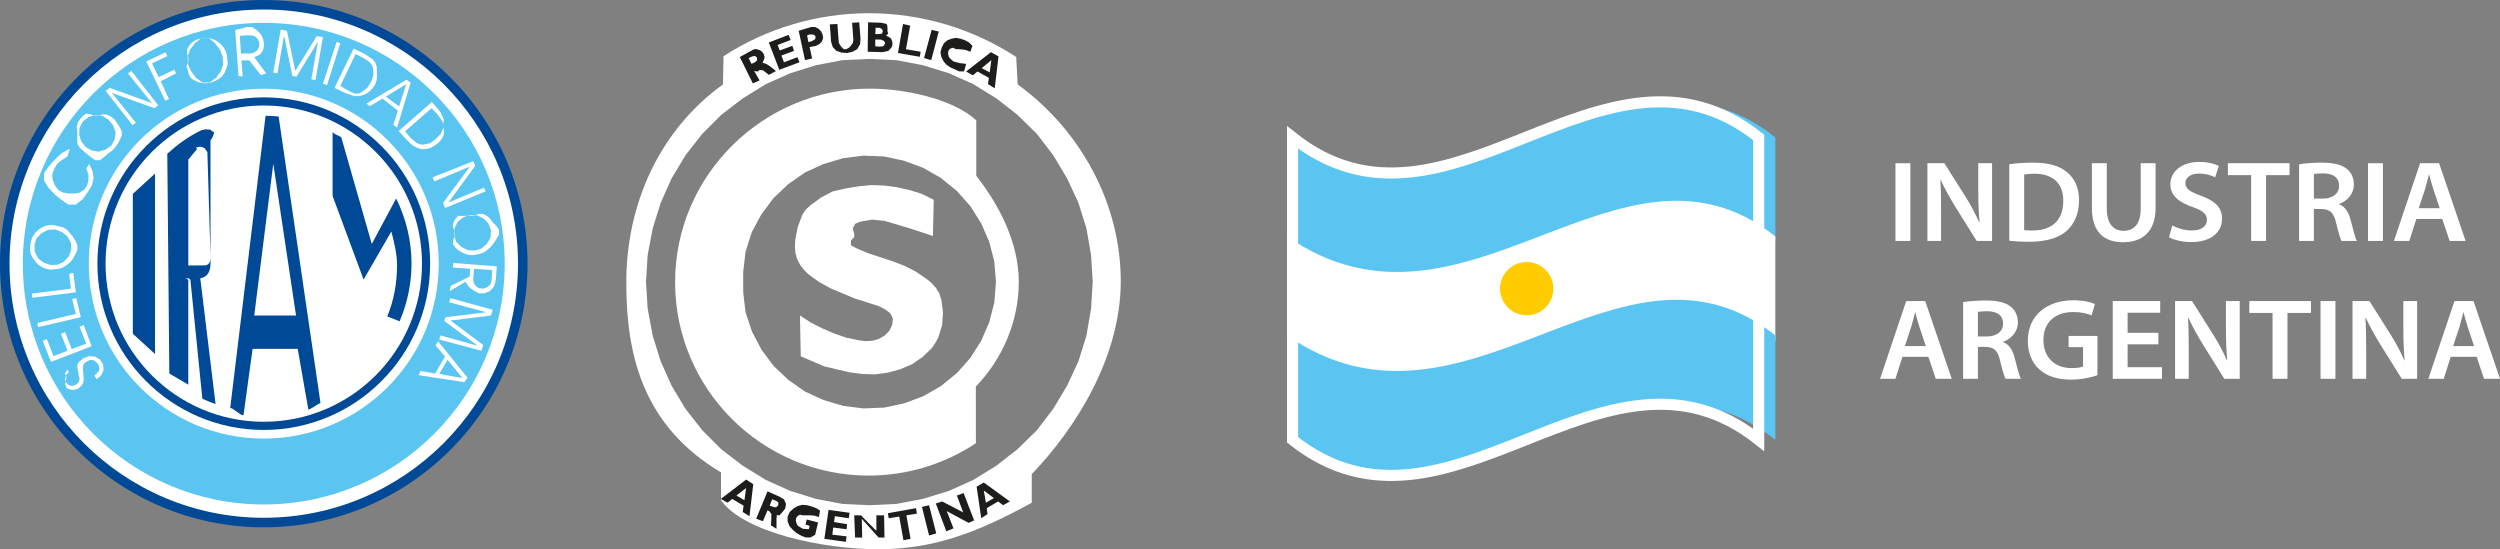 <!-- Generator: Adobe Illustrator 19.2.1, SVG Export Plug-In  -->
<svg version="1.1"
	 xmlns="http://www.w3.org/2000/svg" xmlns:xlink="http://www.w3.org/1999/xlink" xmlns:a="http://ns.adobe.com/AdobeSVGViewerExtensions/3.0/"
	 x="0px" y="0px" width="225.265px" height="49.489px" viewBox="0 0 225.265 49.489"
	 style="enable-background:new 0 0 225.265 49.489;" xml:space="preserve">
<rect x="0" y="0" width="225.265" height="49.489" fill="#808080" stroke="none"/>
<style type="text/css">
	.st0{fill-rule:evenodd;clip-rule:evenodd;fill:#FFFFFF;}
	.st1{fill:#FFFFFF;}
	.st2{fill:#1D1D1B;}
	.st3{fill-rule:evenodd;clip-rule:evenodd;fill:#5BC5F2;}
	.st4{fill:none;}
	.st5{fill:none;stroke:#FFFFFF;stroke-width:0;stroke-miterlimit:10;}
	.st6{fill:#004996;}
	.st7{fill-rule:evenodd;clip-rule:evenodd;fill:#004996;}
	.st8{fill:#5BC5F2;}
	.st9{fill:none;stroke:#FFFFFF;}
	.st10{fill:#FFCC00;}
</style>
<defs>
</defs>
<g>
	<g>
		<g>
			<path class="st0" d="M92.968,45.297v-2.579c4-4.156,8.019-10.58,8.019-17.37c0-7.019-3.613-13.613-9.288-17.742L91.566,5.14
				c-3.921-2.574-8.572-3.948-13.262-3.948c-4.643,0-9.217,1.345-13.111,3.874l-0.048,2.54c-5.732,4.136-8.713,10.777-8.713,17.849
				c0,6.631,1.535,12.934,8.535,17.112v2.503c2,2.876,9.128,4.419,14.154,4.419C84.035,49.489,87.968,48.051,92.968,45.297z
				 M78.335,5.308L75.908,5.42l-2.387,0.454l-2.313,0.723L69.01,7.58l-2.086,1.287l-1.932,1.479l-1.707,1.707l-1.516,1.932
				l-1.25,2.085l-0.985,2.198l-0.721,2.312l-0.454,2.388l-0.153,2.426l0.153,2.426l0.454,2.426l0.721,2.314l0.985,2.198l1.25,2.084
				l1.516,1.934l1.707,1.705l1.932,1.478l2.086,1.288l2.198,0.987l2.313,0.719l2.387,0.454l2.427,0.116l2.424-0.116l2.389-0.454
				l2.35-0.719l2.198-0.987l2.084-1.288l1.897-1.478l1.743-1.705l1.478-1.934l1.251-2.084l1.022-2.198l0.722-2.314l0.416-2.426
				l0.152-2.426L98.31,22.97l-0.416-2.388l-0.722-2.312l-1.022-2.198L94.9,13.986l-1.478-1.932l-1.743-1.707l-1.897-1.479
				L87.696,7.58l-2.198-0.983l-2.35-0.723L80.759,5.42L78.335,5.308z"/>
			<polygon class="st1" points="72.155,32.105 74.279,33.017 76.514,33.544 77.691,33.695 78.827,33.734 79.964,33.584 
				81.101,33.279 82.164,32.824 83.11,32.181 83.945,31.385 84.285,30.892 84.551,30.401 84.891,29.299 84.968,28.125 
				84.818,26.988 84.627,26.419 84.323,25.927 83.945,25.511 83.491,25.132 82.541,24.486 81.519,23.956 80.421,23.54 78.22,22.818 
				77.158,22.364 76.666,22.099 76.685,21.643 76.968,21.377 76.968,21.076 76.835,20.582 77.055,20.164 77.487,19.977 
				78.573,19.787 79.686,19.898 81.872,20.543 84.063,21.263 84.137,18.004 83.074,17.473 81.974,17.13 80.797,16.867 
				79.662,16.717 78.485,16.678 77.349,16.791 76.173,16.983 75.037,17.245 74.013,17.779 73.067,18.46 72.61,18.876 72.305,19.331 
				71.89,20.432 71.664,21.567 71.626,22.175 71.664,22.745 71.813,23.311 72.081,23.84 72.422,24.295 72.838,24.713 73.784,25.396 
				74.808,25.965 76.97,26.875 79.208,27.594 79.735,27.86 80.192,28.203 80.344,28.466 80.458,28.731 80.381,29.299 80.116,29.831 
				79.699,30.247 79.167,30.551 78.601,30.702 78.031,30.742 77.424,30.664 76.288,30.436 75.188,30.059 74.127,29.603 
				73.067,29.072 72.081,28.43 			"/>
			<path class="st0" d="M89.743,25.396l-0.149-1.821l-0.456-1.779l-0.722-1.669l-0.984-1.554l-1.212-1.365l-1.442-1.176
				l-1.591-0.909l-1.743-0.645l-1.781-0.38l-1.858-0.074l-1.819,0.226l-1.782,0.531l-1.668,0.757l-1.516,1.061l-1.325,1.251
				l-1.102,1.479l-0.872,1.629l-0.546,1.745l-0.207,1.781v1.858l0.207,1.781l0.576,1.743l0.857,1.631l1.095,1.478l1.321,1.249
				l1.514,1.061l1.667,0.76l1.782,0.529l1.819,0.228l1.858-0.075l1.781-0.378l1.743-0.646l1.591-0.912l1.442-1.173l1.212-1.365
				l0.984-1.555l0.722-1.667l0.456-1.781L89.743,25.396z M87.968,10.842v4.999c2,2.549,3.83,5.961,3.83,9.546
				c0,3.523-1.424,6.908-3.871,9.444l0.006,5.107c-2.86,1.9-6.231,2.915-9.662,2.915c-9.622,0-17.44-7.809-17.44-17.434
				c0-9.623,7.923-17.432,17.546-17.432C81.754,7.988,85.968,8.995,87.968,10.842z"/>
			<path class="st2" d="M88.416,46.697L88,43.855l0.645-0.378l2.35,1.705l-0.608,0.343l-0.453-0.343l-1.026,0.609l0.076,0.529
				L88.416,46.697z M88.835,45.297l0.72-0.418l-0.909-0.681L88.835,45.297z M76.288,48.329l-0.076,0.492l-1.933-0.265l0.379-2.616
				l1.895,0.266l-0.076,0.491l-1.251-0.187l-0.075,0.528l1.175,0.192l-0.038,0.456l-1.214-0.152L75,48.177L76.288,48.329z
				 M77.047,48.434l-0.077-2h0.606l1.391,1.401v-1.401h0.694l0.037,2h-0.532l-1.514-1.686l0.038,1.686H77.047z M80.078,46.697
				l-0.075-0.453l2.538-0.454l0.076,0.492l-0.946,0.152l0.377,2.122l-0.643,0.112l-0.379-2.122L80.078,46.697z M83.073,45.675
				l0.643-0.15l0.646,2.54l-0.646,0.187L83.073,45.675z M85.271,47.875l-0.948-2.504l0.569-0.189l1.896,0.986l-0.568-1.516
				l0.605-0.226l0.948,2.463l-0.492,0.226l-1.971-1.06l0.605,1.555L85.271,47.875z M66.356,44.652l0.722,0.418l0.152-1.099
				L66.356,44.652z M64.954,44.955l2.276-1.744l0.644,0.418l-0.342,2.882l-0.608-0.379L67,45.562l-1.022-0.607l-0.418,0.342
				L64.954,44.955z M69.351,46.092l-0.19-0.114l-0.417,0.985l-0.606-0.225l1.023-2.465l1.1,0.492l0.378,0.227l0.189,0.417
				l-0.076,0.418l-0.15,0.188l-0.189,0.229l-0.191,0.189H70.11L70,46.396l-0.033,0.342v0.909l-0.497-0.306l0.034-0.68l-0.001-0.342
				L69.351,46.092z M69.694,45.675l0.225,0.038l0.19-0.151l0.037-0.265l-0.188-0.154l-0.381-0.151l-0.226,0.57L69.694,45.675z
				 M73.784,46.586l-0.451-0.133l-0.494-0.02h-0.533l-0.225-0.057l-0.19,0.105l-0.151,0.185l-0.037,0.243l0.074,0.253l0.115,0.224
				l0.456,0.263l0.529,0.037l0.077-0.305l-0.379-0.114l0.115-0.456l1.023,0.267l-0.265,1.111l-0.417,0.243H72.61l-0.417-0.166
				l-0.418-0.233l-0.337-0.289l-0.312-0.352l-0.159-0.429v-0.418l0.196-0.416l0.327-0.304l0.389-0.228l0.42-0.111l0.422,0.037
				l0.418,0.112l0.417,0.154l0.342,0.225L73.784,46.586z"/>
			<path class="st2" d="M87.053,6.443L89.29,4.7l0.682,0.377l-0.341,2.882L89.024,7.58l0.076-0.568l-1.023-0.57l-0.418,0.342
				L87.053,6.443z M88.456,6.14l0.72,0.379l0.15-1.099L88.456,6.14z M71.056,3.144l0.19,0.455l-1.176,0.455l0.19,0.494l1.137-0.418
				l0.15,0.455l-1.135,0.417l0.227,0.606l1.214-0.454l0.189,0.454l-1.821,0.682l-0.947-2.462L71.056,3.144z M82.882,5.117
				l-1.971-0.342l0.456-2.615l0.645,0.151l-0.38,2.124l1.327,0.227L82.882,5.117z M83.945,2.689l0.643,0.153l-0.68,2.578
				l-0.645-0.19L83.945,2.689z M68.138,6.434l-0.19-0.053l0.494,0.865l-0.608,0.265L66.66,5.138l1.023-0.56l0.266-0.144h0.266
				l0.265,0.096l0.189,0.123l0.153,0.23l0.075,0.269l-0.075,0.267l-0.113,0.228l0.341,0.114l0.302,0.189l0.569,0.453l-0.645,0.343
				l-0.53-0.416l-0.302-0.026L68.29,6.434H68.138z M67.797,5.078L67.456,5.23l0.265,0.531l0.304-0.153l0.189-0.151V5.192
				l-0.189-0.15L67.797,5.078z M73.102,2.434h0.343l0.302,0.147l0.228,0.226l0.151,0.32l0.037,0.313l-0.111,0.309l-0.229,0.229
				L73.521,4.13l-0.569,0.114l0.227,1.023L72.535,5.42l-0.568-2.649L73.102,2.434z M73.141,3.714l0.265-0.151l0.076-0.115V3.297
				l-0.076-0.115l-0.15-0.076h-0.304l-0.228,0.076l0.114,0.609L73.141,3.714z M74.885,3.753l-0.113-1.555l0.681-0.038l0.115,1.516
				l0.035,0.229l0.191,0.301l0.227,0.227h0.227l0.265-0.148l0.19-0.211l0.152-0.217l0.037-0.28l-0.113-1.522l0.643-0.043
				l0.115,1.477L77.5,3.981l-0.265,0.455l-0.416,0.227l-0.493,0.113l-0.493-0.036l-0.454-0.153l-0.342-0.341L74.885,3.753z
				 M79.396,2.048l0.492,0.112l0.06,0.151l0.02,0.228v0.265l0.056,0.227l-0.161,0.151l-0.007,0.039l0.055,0.037l0.121,0.038
				l0.232,0.151l0.116,0.227L80.42,3.94l-0.04,0.266l-0.153,0.191L80.04,4.586L79.548,4.7l-1.366-0.038l0.038-2.653L79.396,2.048z
				 M79.208,3.07l0.264-0.038l0.076-0.227l-0.076-0.188L79.243,2.5h-0.34l-0.036,0.57H79.208z M79.243,4.205l0.305-0.034
				l0.114-0.078l0.074-0.153V3.791l-0.112-0.116l-0.264-0.113h-0.493v0.608L79.243,4.205z M86.864,6.434h-0.419L86.03,6.249
				L85.65,6.08l-0.379-0.255l-0.265-0.316l-0.188-0.385l-0.076-0.42l0.112-0.419l0.191-0.378l0.303-0.268l0.379-0.15l0.417-0.077
				l0.417,0.076l0.417,0.15l0.342,0.191l0.302,0.302l-0.189,0.531l-0.455-0.171l-0.531-0.057h-0.302l-0.268-0.133l-0.265,0.086
				l-0.15,0.175l-0.038,0.276l0.076,0.292l0.19,0.219l0.227,0.19l0.57,0.148l0.569,0.07L86.864,6.434z"/>
		</g>
		<g>
			<circle class="st1" cx="23.71" cy="23.689" r="23.51"/>
			<path class="st1" d="M23.711,23.691"/>
		</g>
		<path class="st3" d="M39.535,23.756c0-8.701-7.063-15.763-15.768-15.763c-8.705,0-15.769,7.062-15.769,15.763
			c0,8.7,7.064,15.762,15.769,15.762C32.472,39.518,39.535,32.456,39.535,23.756z M45.476,23.756
			c0-11.977-9.726-21.698-21.709-21.698c-11.984,0-21.71,9.721-21.71,21.698c0,11.979,9.726,21.7,21.71,21.7
			C35.75,45.456,45.476,35.735,45.476,23.756z"/>
		<path class="st4" d="M13.213,15.616c-0.442,0.574-0.836,1.179-1.18,1.818"/>
		<line class="st5" x1="5.976" y1="33.281" x2="6.051" y2="33.244"/>
		<polygon class="st6" points="11.968,30.073 11.968,17.469 13.968,15.642 13.968,31.901 		"/>
		<path class="st7" d="M18.51,23.911c0.363-0.057,0.458-0.371,0.458-0.74v-0.048l-0.282-9.42l-0.238-0.338l-0.212-0.109l-0.219-0.04
			l-0.351,0.075l0.08,0.151l-0.778,0.933v9.547L18.51,23.911z M18.968,12.658v11.075c0,0.692-0.237,1.225-0.921,1.343l1.377,11.334
			c-0.423-0.143-0.782-0.297-1.19-0.48l-1.076-10.703l-0.089-0.112l-0.139-0.039l-0.292-0.037l0.145,0.037l0.184,0.151v9.434
			l-1.71-1.005l-0.183-19.804c0.962-0.867,1.925-1.574,3.095-2.127l0.356-0.074l0.42,0.035l0.36,0.262l-0.134,0.373L18.968,12.658z"
			/>
		<path class="st7" d="M22.908,28.434h3.768l-2.051-13.685L22.908,28.434z M25.106,10.497c-0.391-0.04-0.784-0.06-1.177-0.066
			L20.745,36.75c0.396,0.092,0.793,0.625,1.194,0.678l0.821-5.994h4.065l0.961,5.477c0.378-0.119,0.727-0.451,1.091-0.604
			L25.106,10.497z"/>
		<path class="st6" d="M29.968,11.874v23.794c0-0.206,0-0.422,0-0.672V17.654l2.794,7.534l2.501-4.328
			c0.261,0.994,0.512,2.019,0.512,3.045c0,1.575-0.275,3.146-0.879,4.604l1.112,0.444c0.698-1.641,1.072-3.415,1.072-5.199
			c0-2.038-0.485-4.046-1.384-5.874l-2.197,4.102l-2.754-9.623C30.461,12.19,29.968,12.021,29.968,11.874z"/>
		<path class="st7" d="M38.024,23.756c0-7.866-6.387-14.25-14.257-14.25S9.511,15.89,9.511,23.756
			c0,7.865,6.386,14.248,14.256,14.248S38.024,31.621,38.024,23.756z M38.758,23.756c0-8.271-6.717-14.984-14.991-14.984
			c-8.277,0-14.991,6.713-14.991,14.984c0,8.271,6.714,14.985,14.991,14.985C32.041,38.741,38.758,32.027,38.758,23.756z"/>
		<path class="st7" d="M46.675,23.756c0-12.641-10.261-22.899-22.908-22.899c-12.646,0-22.909,10.258-22.909,22.899
			s10.263,22.899,22.909,22.899C36.415,46.655,46.675,36.396,46.675,23.756z M47.533,23.756C47.533,10.644,36.885,0,23.767,0
			C10.646,0,0,10.644,0,23.756c0,13.111,10.646,23.758,23.767,23.758C36.885,47.514,47.533,36.867,47.533,23.756z"/>
		<path class="st0" d="M37.716,33.804l0.185-0.375l1.306,0.226l0.896-1.529l-0.86-1.008l0.226-0.373l2.647,3.281l-0.261,0.41
			L37.716,33.804z M40.327,32.424l-0.748,1.266l2.091,0.374L40.327,32.424z M44.317,24.966l0.037-0.636l-1.641-0.11l-0.073,0.895
			l0.035,0.335l0.187,0.335l0.297,0.187l0.374,0.036l0.335-0.11l0.298-0.225l0.114-0.335L44.317,24.966z M42.304,24.928l0.074-0.707
			l-1.566-0.113l0.036-0.41l3.918,0.299l-0.076,1.042l-0.074,0.484l-0.187,0.411l-0.335,0.326l-0.45,0.174H43.16l-0.409-0.213
			l-0.484-0.35l-0.3-0.458v-0.038l-1.455,0.858l0.113-0.484L42.304,24.928z M42.378,19.371l-0.598,0.185l-0.521,0.411l-0.299,0.562
			l-0.037,0.669l0.185,0.594l0.448,0.449l0.598,0.3l0.635,0.036l0.595-0.184l0.485-0.412l0.336-0.597l0.037-0.634l-0.224-0.596
			l-0.41-0.448l-0.597-0.297L42.378,19.371z M42.34,19.434h0.373l0.412-0.163l0.371-0.005l0.335,0.165l0.298,0.231l0.225,0.321
			l0.363,0.367l0.251,0.363v0.41l-0.214,0.374l-0.237,0.373l-0.268,0.336l-0.32,0.298l-0.309,0.223l-0.378,0.152l-0.412,0.075
			l-0.375,0.036l-0.412-0.076l-0.372-0.148l-0.338-0.187l-0.297-0.262l-0.223-0.335l0.022-0.373l0.134-0.373v-0.41l-0.172-0.411
			l0.047-0.335l0.17-0.335l0.273-0.3l0.284,0.014L42.34,19.434z M37.007,12.432l0.486,0.411l0.299,0.149l0.297,0.038l0.634-0.111
			l0.521-0.375l0.475-0.484l0.249-0.597v-0.297l-0.175-0.336l-0.368-0.522l-0.537-0.559l-2.394,2.088L37.007,12.432z M39.656,10.047
			l0.323,0.673l-0.012,0.409v0.409l0.049,0.375l-0.087,0.371l-0.194,0.336l-0.283,0.3l-0.329,0.223l-0.369,0.202l-0.406,0.09h-0.41
			l-0.373-0.128l-0.373-0.192l-0.598-0.565l-0.671-0.747L38.91,9.19L39.656,10.047z M33.017,9.338l3.617-2.162l0.373,0.262
			l-1.231,4.066l-0.335-0.262l0.409-1.268L34.47,8.89l-1.155,0.673L33.017,9.338z M34.768,8.705l1.196,0.893l0.633-2.013
			L34.768,8.705z M32.867,4.862l0.672,0.448l0.259,0.299l0.141,0.372l0.029,0.41v0.413l-0.029,0.408l-0.125,0.373l-0.212,0.335
			l-0.292,0.299l-0.295,0.226l-0.373,0.148l-0.409,0.077L31.823,8.63l-0.746-0.262l-0.934-0.449l1.718-3.542L32.867,4.862z
			 M32.681,5.197l-0.635-0.335l-1.38,2.873l0.709,0.441l0.596,0.258h0.335l0.298-0.146l0.524-0.407l0.334-0.539l0.187-0.604
			l-0.037-0.639l-0.15-0.301l-0.186-0.225L32.681,5.197z M21.864,6.883l-0.372-0.02l-0.299-4.152l1.044-0.277h0.484l0.447,0.318
			l0.375,0.386l0.186,0.452l0.075,0.506l-0.113,0.459l-0.297,0.38l-0.486,0.224l1.084,1.457l-0.486,0.154l-1.045-1.336h-0.708
			L21.864,6.883z M22.237,4.825h-0.521l-0.113-1.602l0.634-0.039h0.335l0.373,0.074l0.262,0.227l0.149,0.335V4.19l-0.149,0.299
			l-0.262,0.224l-0.335,0.112H22.237z M16.941,5.795l0.261,0.596l0.447,0.615l0.596,0.428h0.635l0.597-0.428l0.41-0.568l0.225-0.639
			l-0.038-0.653l-0.222-0.61l-0.485-0.646l-0.561-0.457h-0.673l-0.559,0.452l-0.447,0.583l-0.224,0.645L16.941,5.795z M16.805,5.943
			l0.162-0.372v-0.41l-0.125-0.373l0.03-0.373l0.204-0.337l0.23-0.259l0.358-0.225l0.366-0.11l0.368-0.076l0.41,0.035l0.373,0.074
			l0.37,0.187l0.301,0.224l0.26,0.298l0.224,0.375l0.111,0.373l0.076,0.782L20.409,6.13l-0.148,0.375l-0.225,0.335L19.737,7.1
			l-0.334,0.187l-0.409,0.15l-0.376,0.074l-0.41-0.036l-0.372-0.077l-0.373-0.185l-0.299-0.221l-0.143-0.299L16.805,5.943z
			 M7.505,13.591l-0.299-0.262l-0.223-0.336L6.956,12.62l0.012-0.373v-0.409l-0.05-0.41l0.09-0.374l0.192-0.3l0.247-0.297
			l0.327-0.223l0.37,0.062l0.368,0.137h0.411l0.373-0.137l0.374,0.044l0.335,0.17l0.297,0.236l0.225,0.321l0.24,0.367l0.201,0.365
			v0.411l-0.164,0.373l-0.194,0.374l-0.246,0.334l-0.273,0.3L9.75,13.813l-0.377,0.346l-0.377,0.275H8.588l-0.412-0.275
			L7.505,13.591z M7.729,13.256l0.523,0.296l0.634,0.112l0.634-0.186l0.523-0.372l0.298-0.561l0.075-0.633l-0.225-0.635L9.78,10.792
			l-0.521-0.335l-0.636-0.074L7.99,10.532l-0.521,0.409l-0.3,0.562l-0.038,0.632l0.188,0.597L7.729,13.256z M8.028,14.783
			l0.298,0.595l0.112,0.636l-0.149,0.671l-0.335,0.559l-0.485,0.688l-0.636,0.501H6.162l-0.633-0.427L4.97,17.552l-0.596-0.619
			l-0.406-0.657v-0.671l0.445-0.636l0.465-0.522l0.643-0.619L6.2,13.434h0.076L6.088,14.09l-0.484,0.31l-0.449,0.358L4.894,15.2
			l-0.186,0.501l0.036,0.493l0.188,0.487l0.298,0.413l0.41,0.244l0.485,0.095h0.521l0.485-0.057l0.451-0.27l0.267-0.399l0.119-0.47
			v-0.522l-0.195-0.522L8.028,14.783z M4.557,23.882l0.637-0.035l0.559-0.262L6.2,23.1l0.224-0.596l-0.037-0.635l-0.335-0.594
			L5.567,20.9L4.97,20.678l-0.636,0.034l-0.595,0.3L3.292,21.46l-0.187,0.594l0.037,0.637l0.297,0.596l0.485,0.372L4.557,23.882z
			 M4.557,24.295L4.149,24.22l-0.373-0.151L3.44,23.847l-0.261-0.297l-0.224-0.3l-0.186-0.371l-0.075-0.413l0.036-0.372l0.076-0.41
			l0.148-0.373l0.224-0.336l0.261-0.262l0.336-0.222l0.373-0.149l0.408-0.075l0.376,0.036l0.783,0.187l0.335,0.222l0.261,0.3
			l0.261,0.333l0.236,0.375l0.159,0.374v0.41l-0.159,0.375l-0.193,0.371L6.37,23.585l-0.308,0.262l-0.341,0.223L5.346,24.22
			L4.557,24.295z M6.051,33.244L6.2,33.543L6.012,33.73l-0.111,0.223l-0.037,0.261l0.112,0.262l0.185,0.185l0.225,0.111l0.26-0.036
			l0.263-0.113l0.186-0.186l0.074-0.261l-0.1-0.52l-0.102-0.524v-0.26l0.137-0.262l0.424-0.336l0.493-0.185l0.525,0.038l0.448,0.261
			l0.3,0.444l0.038,0.524l-0.224,0.484l-0.41,0.336l-0.183-0.336l0.371-0.371l0.074-0.224l-0.036-0.261l-0.148-0.261L8.588,32.56
			l-0.225-0.126h-0.26l-0.449,0.237l-0.149,0.232l-0.036,0.261l0.073,1.047l-0.036,0.263l-0.112,0.222L7.02,35.036l-0.521,0.11
			l-0.486-0.15L5.88,34.623l0.088-0.484v-0.261l-0.124-0.223l0.252-0.375L6.051,33.244z M40.587,26.866l3.805,1.046l-0.15,0.522
			l-3.655,0.445l2.947,2.201l-0.15,0.523l-3.805-1.007l0.113-0.371l3.358,0.929l-3.023-2.236l0.114-0.335l3.69-0.446l-3.355-0.896
			L40.587,26.866z M43.758,17.244l-0.15-0.335l-3.208,1.345l2.426-3.319l-0.186-0.411l-3.657,1.455l0.149,0.372l3.208-1.343
			l-2.424,3.282l0.187,0.449L43.758,17.244z M30.33,3.781l0.336,0.112l-1.193,3.767l-0.373-0.113L30.33,3.781z M24.996,6.617
			l-0.372-0.077l0.671-3.875l0.56,0.109l0.746,3.617l1.939-3.134l0.56,0.078l-0.672,3.877l-0.373-0.074l0.595-3.393l-1.938,3.168
			L26.34,6.839l-0.745-3.656L24.996,6.617z M14.889,9.078l0.338-0.149L14.48,7.324l1.379-0.707l-0.148-0.335l-1.417,0.671
			l-0.597-1.233l1.379-0.671l-0.149-0.335l-1.751,0.821L14.889,9.078z M11.944,11.278l0.3-0.224l-2.166-2.686l3.842,1.381
			l0.335-0.261l-2.423-3.098l-0.3,0.226l2.164,2.682L9.893,7.919L9.519,8.181L11.944,11.278z M2.881,26.455l0.037,0.375l3.916-0.486
			l-0.226-1.751l-0.372,0.075l0.15,1.34L2.881,26.455z M3.365,29.104l0.075,0.373l3.842-0.895l-0.41-1.716l-0.373,0.074l0.335,1.345
			L3.365,29.104z M4.596,32.61L3.85,30.709l0.374-0.151l0.597,1.53l1.267-0.486L5.49,30.073l0.375-0.149l0.596,1.53l1.306-0.486
			l-0.597-1.527l0.373-0.149l0.71,1.902L4.596,32.61z"/>
	</g>
	<g>
		<g>
			<g>
				<g>
					<path class="st8" d="M159.968,21.796c-14-11.108-28,11.109-44,0c0-3.139,0-6.276,0-9.414c16,11.108,30-11.107,44,0
						C159.968,15.52,159.968,18.657,159.968,21.796z"/>
				</g>
				<g>
					<path class="st1" d="M159.968,30.715c-14-11.11-28,11.109-44,0c0-3.138,0-6.277,0-9.414c16,11.109,30-11.109,44,0
						C159.968,24.438,159.968,27.577,159.968,30.715z"/>
				</g>
				<g>
					<path class="st8" d="M159.968,39.633c-14-11.11-28,11.106-44,0c0-3.138,0-6.276,0-9.414c16,11.109,30-11.108,44,0
						C159.968,33.357,159.968,36.495,159.968,39.633z"/>
				</g>
				<path class="st9" d="M116.468,12.383v27.25c14,11.107,28-11.108,42,0v-27.25C144.468,1.275,130.468,23.491,116.468,12.383z"/>
				<circle class="st10" cx="137.565" cy="26.012" r="2.402"/>
			</g>
		</g>
		<g>
			<path class="st1" d="M172.133,14.708v7.004h-1.342v-7.004H172.133z"/>
			<path class="st1" d="M173.672,21.712v-7.004h1.527l1.898,3.003c0.491,0.779,0.917,1.59,1.255,2.348h0.021
				c-0.087-0.935-0.12-1.839-0.12-2.909v-2.442h1.244v7.004h-1.386l-1.92-3.076c-0.469-0.769-0.96-1.631-1.32-2.421l-0.032,0.011
				c0.054,0.904,0.065,1.829,0.065,2.982v2.504H173.672z"/>
			<path class="st1" d="M181.049,14.802c0.589-0.094,1.342-0.146,2.139-0.146c1.375,0,2.323,0.27,3,0.811
				c0.709,0.551,1.146,1.382,1.146,2.577c0,1.247-0.447,2.182-1.146,2.785c-0.73,0.634-1.898,0.956-3.327,0.956
				c-0.786,0-1.375-0.042-1.812-0.094V14.802z M182.39,20.735c0.186,0.031,0.47,0.031,0.742,0.031
				c1.746,0.011,2.782-0.904,2.782-2.681c0.011-1.548-0.928-2.432-2.607-2.432c-0.426,0-0.731,0.031-0.917,0.073V20.735z"/>
			<path class="st1" d="M189.834,14.708v4.084c0,1.372,0.601,2.005,1.506,2.005c0.971,0,1.549-0.634,1.549-2.005v-4.084h1.342v4.001
				c0,2.161-1.167,3.117-2.935,3.117c-1.702,0-2.804-0.904-2.804-3.107v-4.011H189.834z"/>
			<path class="st1" d="M195.738,20.319c0.437,0.239,1.091,0.447,1.778,0.447c0.861,0,1.342-0.384,1.342-0.956
				c0-0.53-0.371-0.842-1.31-1.164c-1.211-0.416-1.985-1.029-1.985-2.037c0-1.143,1.004-2.016,2.597-2.016
				c0.796,0,1.386,0.167,1.768,0.354l-0.327,1.029c-0.263-0.135-0.775-0.333-1.463-0.333c-0.851,0-1.222,0.437-1.222,0.842
				c0,0.54,0.426,0.79,1.407,1.153c1.277,0.457,1.898,1.07,1.898,2.078c0,1.122-0.895,2.099-2.793,2.099
				c-0.774,0-1.582-0.208-1.985-0.437L195.738,20.319z"/>
			<path class="st1" d="M202.842,15.778h-2.095v-1.07h5.554v1.07h-2.116v5.934h-1.343V15.778z"/>
			<path class="st1" d="M207.164,14.802c0.502-0.083,1.255-0.146,2.029-0.146c1.059,0,1.778,0.167,2.27,0.561
				c0.403,0.322,0.633,0.811,0.633,1.403c0,0.904-0.644,1.517-1.331,1.756v0.031c0.523,0.187,0.84,0.675,1.025,1.351
				c0.229,0.873,0.426,1.684,0.578,1.954h-1.386c-0.108-0.208-0.283-0.779-0.49-1.652c-0.208-0.914-0.557-1.205-1.32-1.226h-0.677
				v2.878h-1.331V14.802z M208.495,17.898h0.797c0.905,0,1.473-0.458,1.473-1.153c0-0.769-0.567-1.123-1.44-1.123
				c-0.425,0-0.698,0.031-0.829,0.062V17.898z"/>
			<path class="st1" d="M214.715,14.708v7.004h-1.342v-7.004H214.715z"/>
			<path class="st1" d="M217.726,19.727l-0.633,1.985h-1.385l2.356-7.004h1.713l2.389,7.004h-1.439l-0.666-1.985H217.726z
				 M219.833,18.761l-0.579-1.725c-0.142-0.426-0.262-0.904-0.37-1.309h-0.022c-0.108,0.405-0.218,0.894-0.349,1.309l-0.567,1.725
				H219.833z"/>
			<path class="st1" d="M171.423,32.148l-0.633,1.985h-1.385l2.356-7.004h1.713l2.389,7.004h-1.439l-0.666-1.985H171.423z
				 M173.529,31.182l-0.579-1.725c-0.142-0.426-0.262-0.904-0.37-1.309h-0.022c-0.108,0.405-0.218,0.894-0.349,1.309l-0.567,1.725
				H173.529z"/>
			<path class="st1" d="M176.89,27.223c0.502-0.083,1.255-0.146,2.029-0.146c1.059,0,1.778,0.167,2.27,0.561
				c0.403,0.322,0.633,0.811,0.633,1.403c0,0.904-0.644,1.517-1.331,1.756v0.031c0.523,0.187,0.84,0.675,1.025,1.351
				c0.229,0.873,0.426,1.684,0.578,1.954h-1.386c-0.108-0.208-0.283-0.779-0.49-1.652c-0.208-0.914-0.557-1.205-1.32-1.226h-0.677
				v2.878h-1.331V27.223z M178.221,30.319h0.797c0.905,0,1.473-0.458,1.473-1.153c0-0.769-0.567-1.123-1.44-1.123
				c-0.425,0-0.698,0.031-0.829,0.062V30.319z"/>
			<path class="st1" d="M188.991,33.811c-0.469,0.167-1.386,0.395-2.367,0.395c-1.244,0-2.183-0.301-2.881-0.935
				c-0.654-0.592-1.036-1.517-1.025-2.577c0-2.213,1.658-3.637,4.092-3.637c0.905,0,1.614,0.177,1.952,0.333l-0.294,1.029
				c-0.404-0.166-0.895-0.301-1.67-0.301c-1.57,0-2.673,0.883-2.673,2.515c0,1.59,1.026,2.536,2.554,2.536
				c0.479,0,0.84-0.062,1.015-0.146v-1.746h-1.299v-1.008h2.597V33.811z"/>
			<path class="st1" d="M194.481,31.026h-2.771v2.058h3.099v1.049h-4.44v-7.004h4.277v1.05h-2.936v1.808h2.771V31.026z"/>
			<path class="st1" d="M195.988,34.133v-7.004h1.527l1.898,3.003c0.491,0.779,0.917,1.59,1.255,2.348h0.021
				c-0.087-0.935-0.12-1.839-0.12-2.909v-2.442h1.244v7.004h-1.386l-1.92-3.076c-0.469-0.769-0.96-1.631-1.32-2.421l-0.032,0.011
				c0.054,0.904,0.065,1.829,0.065,2.982v2.504H195.988z"/>
			<path class="st1" d="M204.772,28.199h-2.095v-1.07h5.554v1.07h-2.116v5.934h-1.343V28.199z"/>
			<path class="st1" d="M210.436,27.129v7.004h-1.342v-7.004H210.436z"/>
			<path class="st1" d="M211.975,34.133v-7.004h1.527l1.898,3.003c0.491,0.779,0.917,1.59,1.255,2.348h0.021
				c-0.087-0.935-0.12-1.839-0.12-2.909v-2.442h1.244v7.004h-1.386l-1.92-3.076c-0.469-0.769-0.96-1.631-1.32-2.421l-0.032,0.011
				c0.054,0.904,0.065,1.829,0.065,2.982v2.504H211.975z"/>
			<path class="st1" d="M220.825,32.148l-0.633,1.985h-1.385l2.356-7.004h1.713l2.389,7.004h-1.439l-0.666-1.985H220.825z
				 M222.931,31.182l-0.579-1.725c-0.142-0.426-0.262-0.904-0.37-1.309h-0.022c-0.108,0.405-0.218,0.894-0.349,1.309l-0.567,1.725
				H222.931z"/>
		</g>
	</g>
</g>
</svg>